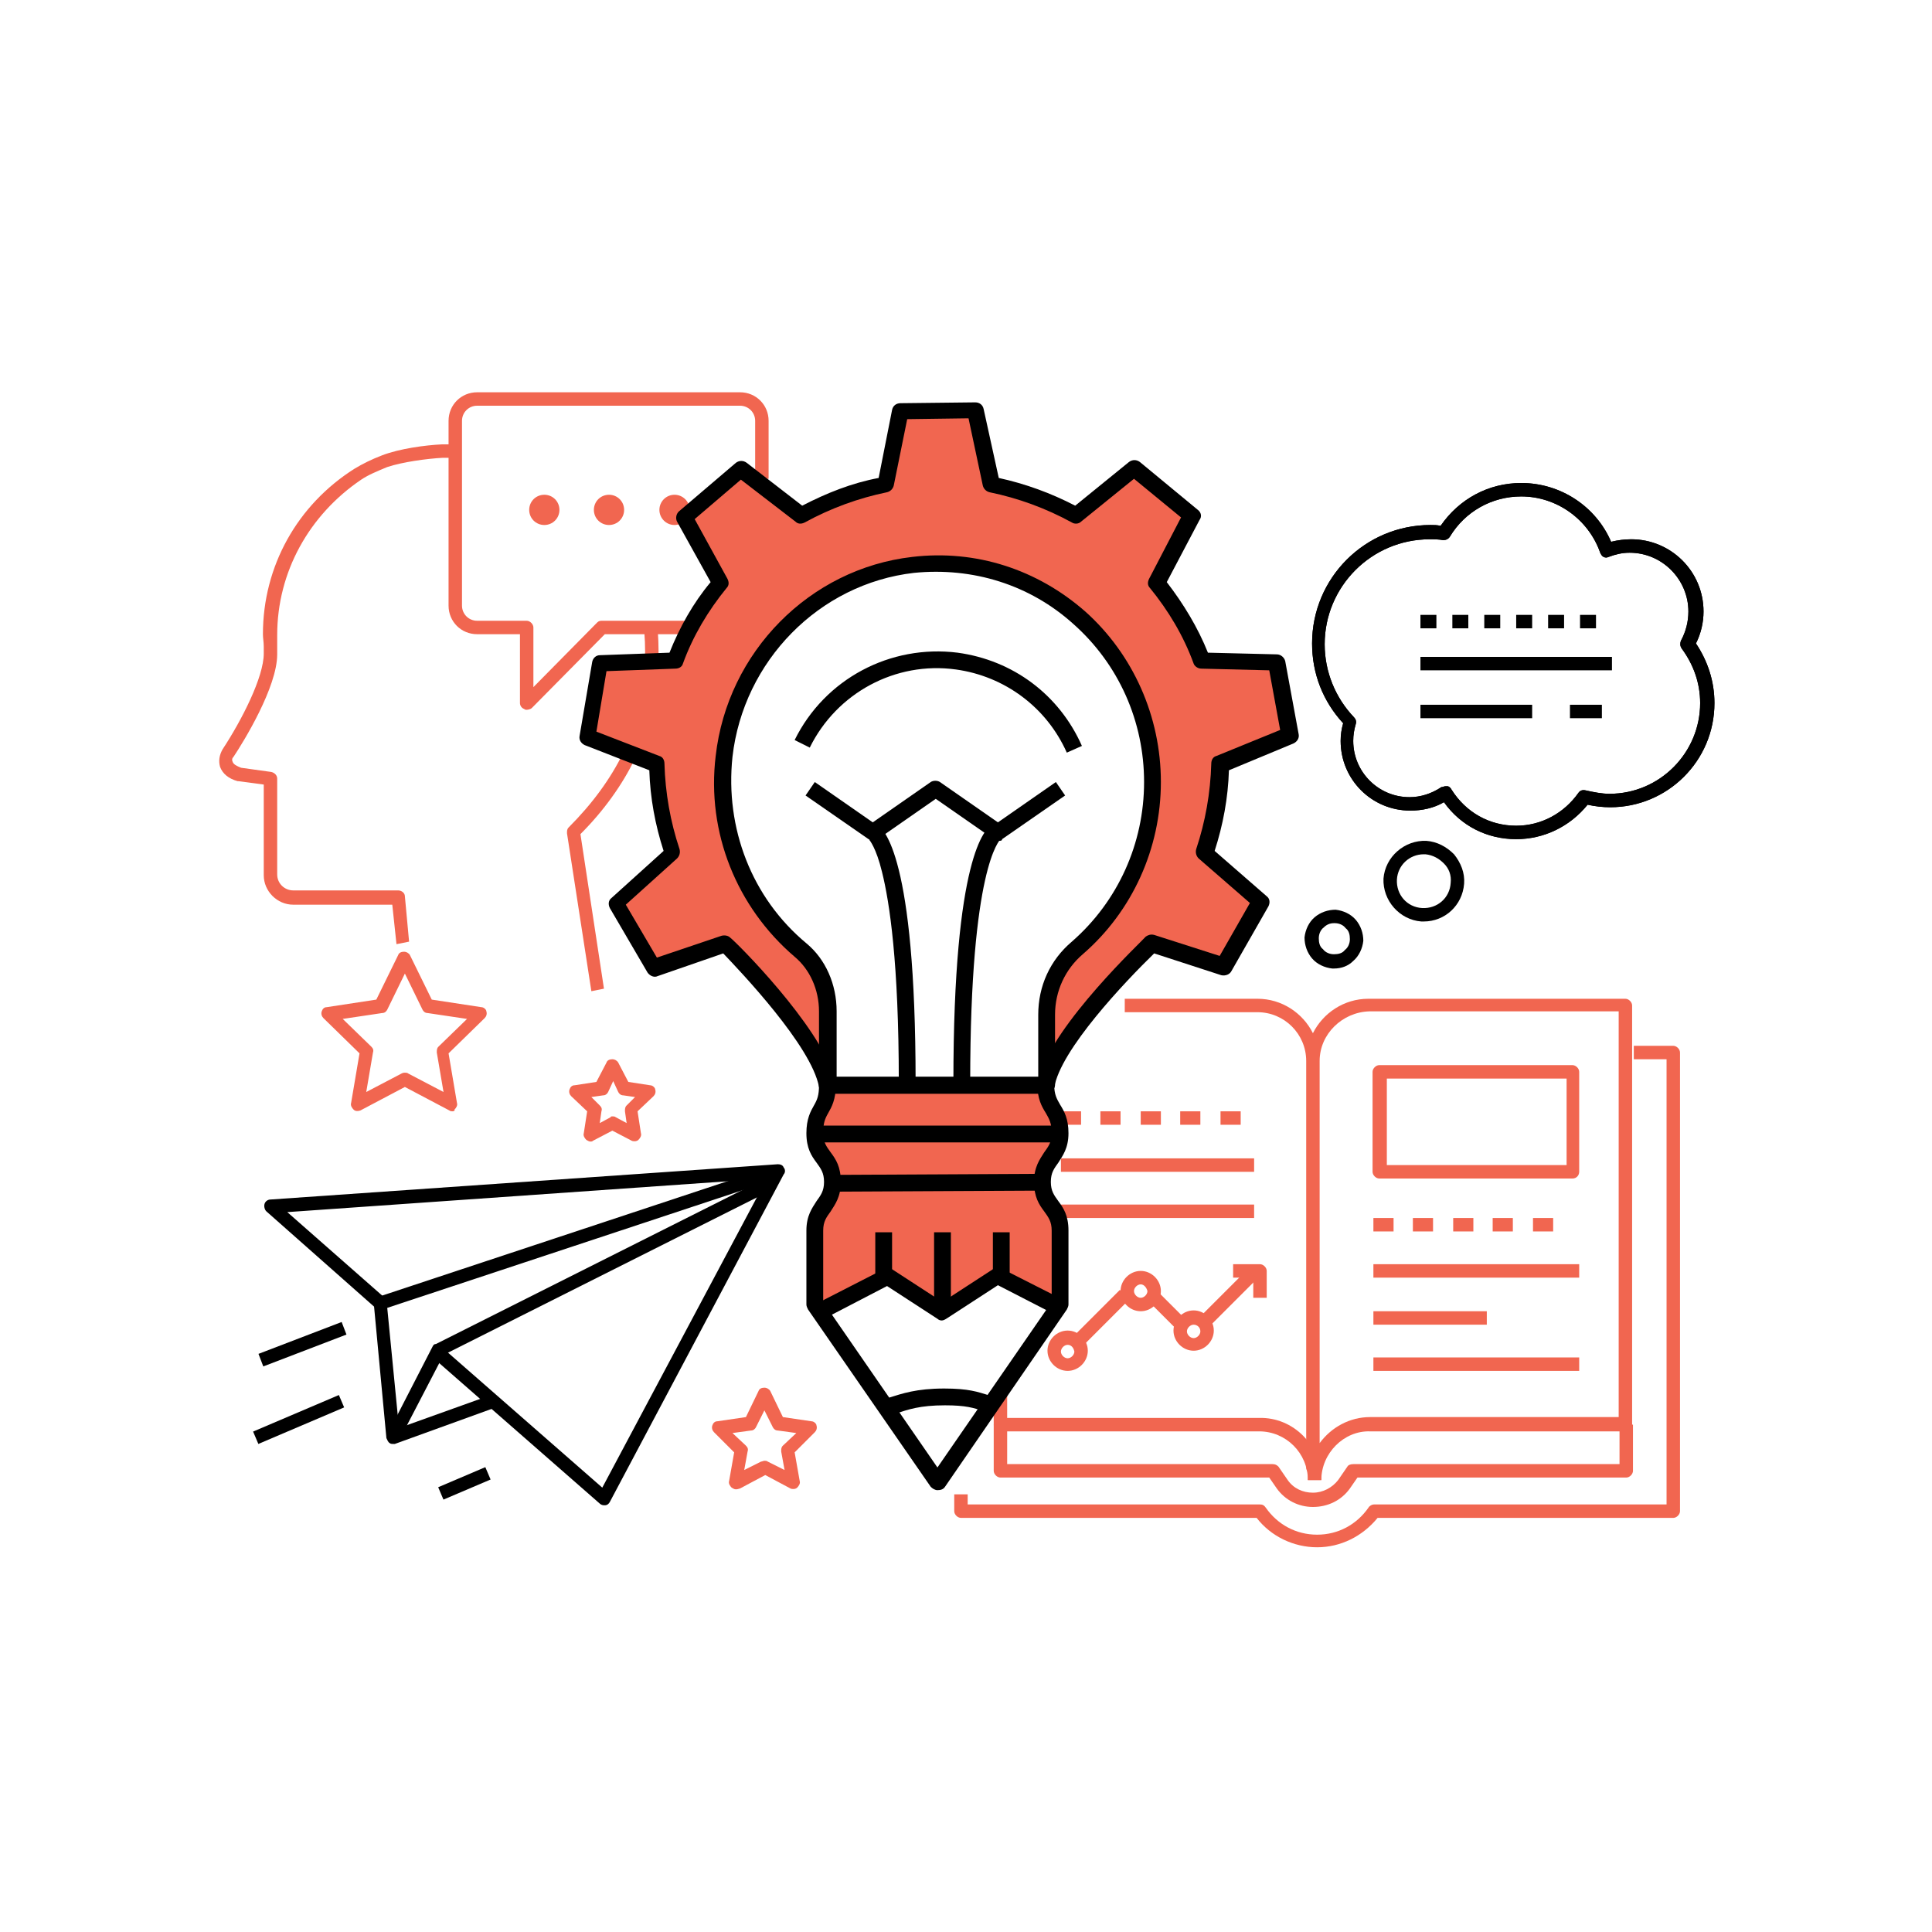 <?xml version="1.0" encoding="UTF-8"?> <!-- Generator: Adobe Illustrator 24.0.2, SVG Export Plug-In . SVG Version: 6.00 Build 0) --> <svg xmlns="http://www.w3.org/2000/svg" xmlns:xlink="http://www.w3.org/1999/xlink" id="Слой_1" x="0px" y="0px" viewBox="0 0 230 230" style="enable-background:new 0 0 230 230;" xml:space="preserve"> <style type="text/css"> .st0{fill:#F16650;} </style> <g> <g> <path class="st0" d="M156.8,184.2c-2.8,0-5.5-1.3-7.2-3.5h-35.2c-0.4,0-0.8-0.4-0.8-0.8v-2h1.6v1.2H150c0.3,0,0.5,0.1,0.7,0.4 c1.4,2,3.6,3.2,6.1,3.2s4.7-1.2,6.1-3.2c0.1-0.2,0.4-0.4,0.7-0.4h34.8v-53h-3.9v-1.6h4.7c0.4,0,0.8,0.4,0.8,0.8v54.6 c0,0.4-0.4,0.8-0.8,0.8h-35.2C162.2,182.9,159.6,184.2,156.8,184.2z"></path> </g> <g> <path class="st0" d="M156.3,179.4c-1.7,0-3.3-0.8-4.3-2.2l-0.9-1.3h-32c-0.4,0-0.8-0.4-0.8-0.8v-5.5h1.6v4.7h31.6 c0.3,0,0.5,0.1,0.7,0.3l1.1,1.6c0.7,1,1.8,1.5,3,1.5c1.2,0,2.3-0.6,3-1.5l1.1-1.6c0.1-0.2,0.4-0.3,0.7-0.3h31.7v-4.7h1.6v5.5 c0,0.4-0.4,0.8-0.8,0.8h-32l-0.9,1.3C159.7,178.6,158.1,179.4,156.3,179.4z"></path> </g> <g> <path class="st0" d="M157.3,176.2h-1.6c0-3.2-2.6-5.8-5.8-5.8h-30.8c-0.4,0-0.8-0.4-0.8-0.8v-3.5h1.6v2.7h30 C154,168.7,157.3,172.1,157.3,176.2z"></path> </g> <g> <path class="st0" d="M157.3,176.2h-1.6c0-0.3,0-0.6,0.1-0.9c-0.2-0.1-0.3-0.4-0.3-0.6v-48.4c0-3.2-2.6-5.8-5.8-5.8h-15.8v-1.6 h15.8c2.9,0,5.4,1.7,6.6,4.1c1.2-2.4,3.7-4.1,6.6-4.1h30.6c0.4,0,0.8,0.4,0.8,0.8v49.9c0,0.4-0.4,0.8-0.8,0.8h-30.4 C160,170.3,157.3,173,157.3,176.2z M157.1,126.3v45.5c1.4-1.9,3.6-3.1,6-3.1h29.6v-48.3H163C159.8,120.5,157.1,123.1,157.1,126.3z "></path> </g> <g> <rect x="126.3" y="137.9" class="st0" width="23" height="1.6"></rect> </g> <g> <rect x="126.3" y="143.4" class="st0" width="23" height="1.6"></rect> </g> <g> <rect x="163.5" y="150.5" class="st0" width="24.5" height="1.6"></rect> </g> <g> <rect x="163.5" y="156.1" class="st0" width="13.5" height="1.6"></rect> </g> <g> <rect x="163.5" y="161.6" class="st0" width="24.5" height="1.6"></rect> </g> <g> <g> <path class="st0" d="M150.8,154.5h-1.6v-2.4h-2.4v-1.6h3.2c0.4,0,0.8,0.4,0.8,0.8V154.5z"></path> </g> <g> <rect x="126.9" y="156.2" transform="matrix(0.707 -0.707 0.707 0.707 -72.633 138.641)" class="st0" width="8.2" height="1.6"></rect> </g> <g> <rect x="138.4" y="153.5" transform="matrix(0.707 -0.707 0.707 0.707 -69.701 144.181)" class="st0" width="1.6" height="5.5"></rect> </g> <g> <rect x="142.4" y="153.6" transform="matrix(0.707 -0.707 0.707 0.707 -66.325 148.758)" class="st0" width="7.9" height="1.6"></rect> </g> <g> <path class="st0" d="M135.8,156.1c-1.3,0-2.4-1.1-2.4-2.4s1.1-2.4,2.4-2.4c1.3,0,2.4,1.1,2.4,2.4S137.1,156.1,135.8,156.1z M135.8,152.9c-0.4,0-0.8,0.4-0.8,0.8c0,0.4,0.4,0.8,0.8,0.8c0.4,0,0.8-0.4,0.8-0.8C136.5,153.3,136.2,152.9,135.8,152.9z"></path> </g> <g> <path class="st0" d="M142.1,160.8c-1.3,0-2.4-1.1-2.4-2.4s1.1-2.4,2.4-2.4c1.3,0,2.4,1.1,2.4,2.4S143.4,160.8,142.1,160.8z M142.1,157.7c-0.4,0-0.8,0.4-0.8,0.8c0,0.4,0.4,0.8,0.8,0.8c0.4,0,0.8-0.4,0.8-0.8C142.9,158,142.5,157.7,142.1,157.7z"></path> </g> <g> <path class="st0" d="M127.1,163.2c-1.3,0-2.4-1.1-2.4-2.4s1.1-2.4,2.4-2.4c1.3,0,2.4,1.1,2.4,2.4S128.4,163.2,127.1,163.2z M127.1,160.1c-0.4,0-0.8,0.4-0.8,0.8c0,0.4,0.4,0.8,0.8,0.8c0.4,0,0.8-0.4,0.8-0.8C127.8,160.4,127.5,160.1,127.1,160.1z"></path> </g> </g> <g> <path class="st0" d="M187.2,140.3h-23c-0.4,0-0.8-0.4-0.8-0.8v-11.9c0-0.4,0.4-0.8,0.8-0.8h23c0.4,0,0.8,0.4,0.8,0.8v11.9 C188,139.9,187.7,140.3,187.2,140.3z M165.1,138.7h21.4v-10.3h-21.4V138.7z"></path> </g> <g> <rect x="182.5" y="145" class="st0" width="2.4" height="1.6"></rect> </g> <g> <rect x="177.7" y="145" class="st0" width="2.4" height="1.6"></rect> </g> <g> <rect x="173" y="145" class="st0" width="2.4" height="1.6"></rect> </g> <g> <rect x="168.2" y="145" class="st0" width="2.4" height="1.6"></rect> </g> <g> <rect x="163.5" y="145" class="st0" width="2.4" height="1.6"></rect> </g> <g> <rect x="145.3" y="132.3" class="st0" width="2.4" height="1.6"></rect> </g> <g> <rect x="140.5" y="132.3" class="st0" width="2.4" height="1.6"></rect> </g> <g> <rect x="135.8" y="132.3" class="st0" width="2.4" height="1.6"></rect> </g> <g> <rect x="131" y="132.3" class="st0" width="2.4" height="1.6"></rect> </g> <g> <rect x="126.3" y="132.3" class="st0" width="2.4" height="1.6"></rect> </g> </g> <g> <g> <path d="M71.9,179.2c-0.2,0-0.4-0.1-0.5-0.2l-20-17.5l1.1-1.2l19.2,16.8l19.6-36.8l-57.1,4l11.6,10.2l-1.1,1.2l-13-11.5 c-0.2-0.2-0.3-0.6-0.2-0.9c0.1-0.3,0.4-0.5,0.7-0.5l60.4-4.2c0.3,0,0.6,0.1,0.7,0.4c0.2,0.2,0.2,0.6,0,0.8l-20.7,39 c-0.1,0.2-0.3,0.4-0.6,0.4C72,179.2,72,179.2,71.9,179.2z"></path> </g> <g> <path d="M46.8,171.9c-0.1,0-0.3,0-0.4-0.1c-0.2-0.1-0.3-0.4-0.4-0.6l-1.5-16c0-0.4,0.2-0.7,0.5-0.8l47.4-15.7l0.5,1.5l-46.8,15.5 l1.4,14.3l10.6-3.8l0.5,1.5l-11.6,4.2C47,171.9,46.9,171.9,46.8,171.9z"></path> </g> <g> <path d="M47.5,171.5l-1.4-0.7l5.4-10.5c0.1-0.2,0.2-0.3,0.4-0.3l39.4-19.8l0.7,1.4l-39.2,19.7L47.5,171.5z"></path> </g> <g> <rect x="30.7" y="159.2" transform="matrix(0.934 -0.358 0.358 0.934 -54.896 23.473)" width="10.6" height="1.6"></rect> </g> <g> <rect x="30" y="168.2" transform="matrix(0.92 -0.392 0.392 0.92 -63.404 27.442)" width="11.1" height="1.6"></rect> </g> <g> <rect x="52.2" y="175.8" transform="matrix(0.92 -0.392 0.392 0.92 -64.773 35.778)" width="6.1" height="1.6"></rect> </g> </g> <g> <g> <path d="M180.5,99.9c-3.5,0-6.6-1.6-8.6-4.4c-1.2,0.7-2.6,1-4,1c-4.6,0-8.3-3.7-8.3-8.3c0-0.7,0.1-1.4,0.3-2.1 c-2.4-2.6-3.7-5.9-3.7-9.5c0-7.8,6.3-14.1,14.1-14.1c0.4,0,0.8,0,1.2,0.1c2.2-3.2,5.7-5.1,9.6-5.1c4.7,0,8.9,2.8,10.7,7 c0.8-0.2,1.6-0.3,2.4-0.3c4.7,0,8.6,3.8,8.6,8.6c0,1.3-0.3,2.6-0.9,3.8c1.4,2.1,2.2,4.5,2.2,7.1c0,6.9-5.6,12.4-12.4,12.4 c-0.9,0-1.8-0.1-2.7-0.3C186.9,98.4,183.8,99.9,180.5,99.9z M172.1,93.6c0.1,0,0.1,0,0.2,0c0.2,0,0.4,0.2,0.5,0.4 c1.7,2.7,4.5,4.3,7.7,4.3c3,0,5.7-1.5,7.4-3.9c0.2-0.3,0.5-0.4,0.9-0.3c0.9,0.2,1.9,0.4,2.8,0.4c6,0,10.8-4.9,10.8-10.8 c0-2.4-0.8-4.6-2.2-6.5c-0.2-0.3-0.2-0.6-0.1-0.9c0.6-1.1,0.9-2.3,0.9-3.5c0-3.8-3.1-7-7-7c-0.9,0-1.7,0.2-2.5,0.5 c-0.2,0.1-0.4,0.1-0.6,0c-0.2-0.1-0.3-0.3-0.4-0.5c-1.4-4-5.2-6.7-9.4-6.7c-3.5,0-6.7,1.8-8.5,4.8c-0.2,0.3-0.5,0.4-0.8,0.4 c-0.5-0.1-1.1-0.1-1.6-0.1c-6.9,0-12.5,5.6-12.5,12.5c0,3.3,1.3,6.4,3.5,8.7c0.2,0.2,0.3,0.5,0.2,0.8c-0.2,0.7-0.3,1.3-0.3,2 c0,3.7,3,6.7,6.7,6.7c1.3,0,2.6-0.4,3.8-1.2C171.8,93.7,171.9,93.6,172.1,93.6z"></path> </g> <g> <path d="M158.8,115.3c-0.1,0-0.2,0-0.2,0c-0.9-0.1-1.8-0.5-2.4-1.2c-0.6-0.7-0.9-1.6-0.9-2.5c0.1-0.9,0.5-1.8,1.2-2.4 c0.7-0.6,1.6-0.9,2.5-0.9c0.9,0.1,1.8,0.5,2.4,1.2c0.6,0.7,0.9,1.6,0.9,2.5c-0.1,0.9-0.5,1.8-1.2,2.4 C160.5,115,159.7,115.3,158.8,115.3z M158.8,109.9c-0.5,0-0.9,0.2-1.2,0.5c-0.4,0.3-0.6,0.8-0.6,1.3c0,0.5,0.1,1,0.5,1.3 c0.3,0.4,0.8,0.6,1.3,0.6c0.5,0,1-0.1,1.3-0.5c0.4-0.3,0.6-0.8,0.6-1.3c0-0.5-0.1-1-0.5-1.3c-0.3-0.4-0.8-0.6-1.3-0.6 C158.9,109.9,158.9,109.9,158.8,109.9z"></path> </g> <g> <path d="M169.5,109.7c-0.1,0-0.2,0-0.3,0c-2.6-0.2-4.6-2.5-4.5-5.1c0.2-2.6,2.5-4.6,5.1-4.5c1.3,0.1,2.4,0.7,3.3,1.6 c0.8,1,1.3,2.2,1.2,3.5C174.1,107.8,172,109.7,169.5,109.7z M169.5,101.7c-1.7,0-3.1,1.3-3.2,3c-0.1,1.8,1.2,3.3,3,3.4 c1.8,0.1,3.3-1.2,3.4-3c0.1-0.9-0.2-1.7-0.8-2.3c-0.6-0.6-1.3-1-2.2-1.1C169.6,101.7,169.6,101.7,169.5,101.7z"></path> </g> <g> <path d="M180.5,99.9c-3.5,0-6.6-1.6-8.6-4.4c-1.2,0.7-2.6,1-4,1c-4.6,0-8.3-3.7-8.3-8.3c0-0.7,0.1-1.4,0.3-2.1 c-2.4-2.6-3.7-5.9-3.7-9.5c0-7.8,6.3-14.1,14.1-14.1c0.4,0,0.8,0,1.2,0.1c2.2-3.2,5.7-5.1,9.6-5.1c4.7,0,8.9,2.8,10.7,7 c0.8-0.2,1.6-0.3,2.4-0.3c4.7,0,8.6,3.8,8.6,8.6c0,1.3-0.3,2.6-0.9,3.8c1.4,2.1,2.2,4.5,2.2,7.1c0,6.9-5.6,12.4-12.4,12.4 c-0.9,0-1.8-0.1-2.7-0.3C186.9,98.4,183.8,99.9,180.5,99.9z M172.1,93.6c0.1,0,0.1,0,0.2,0c0.2,0,0.4,0.2,0.5,0.4 c1.7,2.7,4.5,4.3,7.7,4.3c3,0,5.7-1.5,7.4-3.9c0.2-0.3,0.5-0.4,0.9-0.3c0.9,0.2,1.9,0.4,2.8,0.4c6,0,10.8-4.9,10.8-10.8 c0-2.4-0.8-4.6-2.2-6.5c-0.2-0.3-0.2-0.6-0.1-0.9c0.6-1.1,0.9-2.3,0.9-3.5c0-3.8-3.1-7-7-7c-0.9,0-1.7,0.2-2.5,0.5 c-0.2,0.1-0.4,0.1-0.6,0c-0.2-0.1-0.3-0.3-0.4-0.5c-1.4-4-5.2-6.7-9.4-6.7c-3.5,0-6.7,1.8-8.5,4.8c-0.2,0.3-0.5,0.4-0.8,0.4 c-0.5-0.1-1.1-0.1-1.6-0.1c-6.9,0-12.5,5.6-12.5,12.5c0,3.3,1.3,6.4,3.5,8.7c0.2,0.2,0.3,0.5,0.2,0.8c-0.2,0.7-0.3,1.3-0.3,2 c0,3.7,3,6.7,6.7,6.7c1.3,0,2.6-0.4,3.8-1.2C171.8,93.7,171.9,93.6,172.1,93.6z"></path> </g> <g> <rect x="169.1" y="78.2" width="22.8" height="1.6"></rect> </g> <g> <rect x="169.1" y="83.9" width="13.3" height="1.6"></rect> </g> <g> <rect x="186.9" y="83.9" width="3.8" height="1.6"></rect> </g> <g> <rect x="188.1" y="73.2" width="1.9" height="1.6"></rect> </g> <g> <rect x="184.3" y="73.2" width="1.9" height="1.6"></rect> </g> <g> <rect x="180.5" y="73.2" width="1.9" height="1.6"></rect> </g> <g> <rect x="176.7" y="73.2" width="1.9" height="1.6"></rect> </g> <g> <rect x="172.9" y="73.2" width="1.9" height="1.6"></rect> </g> <g> <rect x="169.1" y="73.2" width="1.9" height="1.6"></rect> </g> </g> <g> <g> <path class="st0" d="M78.2,81.9l-1.6-0.2c0.1-1.1,0.2-2.2,0.2-3.2c0-1.4,0-2.8-0.2-4.1l1.6-0.2c0.2,1.4,0.2,2.8,0.2,4.3 C78.4,79.6,78.3,80.8,78.2,81.9z"></path> </g> <g> <path class="st0" d="M70.4,118l-2.9-18.8c0-0.3,0-0.5,0.2-0.7c2.8-2.8,5-5.8,6.5-8.9l1.4,0.7c-1.5,3.1-3.7,6.2-6.5,9l2.8,18.4 L70.4,118z"></path> </g> <g> <path class="st0" d="M47.2,112.4l-0.5-4.7H34.9c-1.9,0-3.5-1.6-3.5-3.5V93.4l-3-0.4c0,0-0.1,0-0.1,0c-1.1-0.3-1.8-0.9-2.1-1.7 c-0.2-0.7-0.1-1.4,0.3-2.1c2.3-3.5,4.9-8.6,4.9-11.4v-0.8c0-0.6-0.1-1-0.1-1.5c0-8.1,4.1-15.4,10.9-19.7c1-0.6,2-1.1,3.3-1.6 c2.1-0.8,5.1-1.2,7.1-1.3c0.5,0,1,0,1.5,0l0,1.6c-0.5,0-0.9,0-1.4,0c-1.9,0.1-4.8,0.5-6.6,1.1c-1.2,0.5-2.2,0.9-3.1,1.5 C36.8,61.3,33,68.1,33,75.6c0,0.4,0,0.9,0,1.4c0,0,0,0,0,0.1v0.8c0,3.9-4,10.4-5.2,12.2c-0.2,0.2-0.2,0.4-0.1,0.6 c0.1,0.3,0.5,0.5,1,0.7l3.6,0.5c0.4,0.1,0.7,0.4,0.7,0.8v11.4c0,1.1,0.9,1.9,1.9,1.9h12.5c0.4,0,0.8,0.3,0.8,0.7l0.5,5.4 L47.2,112.4z"></path> </g> <g> <path class="st0" d="M62.7,84.5c-0.1,0-0.2,0-0.3-0.1c-0.3-0.1-0.5-0.4-0.5-0.7v-8.2h-5.1c-1.9,0-3.4-1.5-3.4-3.4v-22 c0-1.9,1.5-3.4,3.4-3.4h31.3c1.9,0,3.4,1.5,3.4,3.4V57h-1.6v-6.9c0-1-0.8-1.8-1.8-1.8H56.8c-1,0-1.8,0.8-1.8,1.8v22 c0,1,0.8,1.8,1.8,1.8h5.9c0.4,0,0.8,0.4,0.8,0.8v7.1l7.6-7.7c0.2-0.2,0.4-0.2,0.6-0.2h9.9v1.6H72l-8.7,8.8 C63.2,84.4,62.9,84.5,62.7,84.5z"></path> </g> <g> <g> <path class="st0" d="M66.6,60.7c0,1-0.8,1.8-1.8,1.8S63,61.7,63,60.7c0-1,0.8-1.8,1.8-1.8S66.6,59.7,66.6,60.7z"></path> </g> <g> <path class="st0" d="M74.3,60.7c0,1-0.8,1.8-1.8,1.8c-1,0-1.8-0.8-1.8-1.8c0-1,0.8-1.8,1.8-1.8C73.5,58.9,74.3,59.7,74.3,60.7z"></path> </g> <g> <circle class="st0" cx="80.3" cy="60.7" r="1.8"></circle> </g> </g> </g> <g> <g> <path class="st0" d="M53.9,132.3c-0.1,0-0.3,0-0.4-0.1l-5.3-2.8l-5.3,2.8c-0.3,0.1-0.6,0.1-0.8-0.1c-0.2-0.2-0.4-0.5-0.3-0.8 l1-5.9l-4.3-4.2c-0.2-0.2-0.3-0.5-0.2-0.8c0.1-0.3,0.3-0.5,0.6-0.5l5.9-0.9l2.6-5.3c0.1-0.3,0.4-0.4,0.7-0.4 c0.3,0,0.6,0.2,0.7,0.4l2.6,5.3l5.9,0.9c0.3,0,0.6,0.3,0.6,0.5c0.1,0.3,0,0.6-0.2,0.8l-4.3,4.2l1,5.9c0.1,0.3-0.1,0.6-0.3,0.8 C54.2,132.2,54,132.3,53.9,132.3z M48.2,127.7c0.1,0,0.3,0,0.4,0.1l4.2,2.2l-0.8-4.7c0-0.3,0-0.5,0.2-0.7l3.4-3.3l-4.7-0.7 c-0.3,0-0.5-0.2-0.6-0.4l-2.1-4.3l-2.1,4.3c-0.1,0.2-0.3,0.4-0.6,0.4l-4.7,0.7l3.4,3.3c0.2,0.2,0.3,0.4,0.2,0.7l-0.8,4.7l4.2-2.2 C48,127.7,48.1,127.7,48.2,127.7z"></path> </g> </g> <g> <g> <path class="st0" d="M70.3,135.9c-0.2,0-0.3-0.1-0.5-0.2c-0.2-0.2-0.4-0.5-0.3-0.8l0.4-2.6l-1.9-1.8c-0.2-0.2-0.3-0.5-0.2-0.8 c0.1-0.3,0.3-0.5,0.6-0.5l2.6-0.4l1.2-2.3c0.1-0.3,0.4-0.4,0.7-0.4c0.3,0,0.6,0.2,0.7,0.4l1.2,2.3l2.6,0.4c0.3,0,0.6,0.3,0.6,0.5 c0.1,0.3,0,0.6-0.2,0.8l-1.9,1.8l0.4,2.6c0.1,0.3-0.1,0.6-0.3,0.8c-0.2,0.2-0.6,0.2-0.8,0.1l-2.3-1.2l-2.3,1.2 C70.5,135.9,70.4,135.9,70.3,135.9z M72.9,132.9c0.1,0,0.3,0,0.4,0.1l1.3,0.7l-0.2-1.4c0-0.3,0-0.5,0.2-0.7l1-1l-1.4-0.2 c-0.3,0-0.5-0.2-0.6-0.4l-0.6-1.3l-0.6,1.3c-0.1,0.2-0.3,0.4-0.6,0.4l-1.4,0.2l1,1c0.2,0.2,0.3,0.4,0.2,0.7l-0.2,1.4l1.3-0.7 C72.7,132.9,72.8,132.9,72.9,132.9z"></path> </g> </g> <g> <g> <path class="st0" d="M87.6,177.3c-0.2,0-0.3-0.1-0.5-0.2c-0.2-0.2-0.4-0.5-0.3-0.8l0.6-3.4l-2.4-2.4c-0.2-0.2-0.3-0.5-0.2-0.8 c0.1-0.3,0.3-0.5,0.6-0.5l3.4-0.5l1.5-3.1c0.1-0.3,0.4-0.4,0.7-0.4c0.3,0,0.6,0.2,0.7,0.4l1.5,3.1l3.4,0.5c0.3,0,0.6,0.3,0.6,0.5 c0.1,0.3,0,0.6-0.2,0.8l-2.4,2.4l0.6,3.4c0.1,0.3-0.1,0.6-0.3,0.8c-0.2,0.2-0.6,0.2-0.8,0.1l-3-1.6l-3,1.6 C87.8,177.3,87.7,177.3,87.6,177.3z M91,173.9c0.1,0,0.3,0,0.4,0.1l2,1l-0.4-2.2c0-0.3,0-0.5,0.2-0.7l1.6-1.5l-2.2-0.3 c-0.3,0-0.5-0.2-0.6-0.4l-1-2l-1,2c-0.1,0.2-0.3,0.4-0.6,0.4l-2.2,0.3l1.6,1.5c0.2,0.2,0.3,0.4,0.2,0.7l-0.4,2.2l2-1 C90.7,174,90.9,173.9,91,173.9z"></path> </g> </g> <g> <g> <path class="st0" d="M145.8,90.4l8.4-3.4l-1.6-8.8l-8.9-0.2c-1.3-3.4-3.1-6.5-5.4-9.3l4.2-8l-6.9-5.7l-7,5.6 c-3.1-1.7-6.5-3-10.1-3.7l-1.9-8.8l-8.9,0.1l-1.7,8.8c-3.6,0.7-7,1.9-10.1,3.7l-7.1-5.5l-6.8,5.8l4.3,7.8 c-2.3,2.8-4.1,5.9-5.4,9.3l-9,0.4l-1.5,8.8l8.3,3.2c0.1,3.7,0.7,7.3,1.9,10.6l-6.7,6.1l4.5,7.7l8.5-2.9c0,0,9.6,10.2,11.6,16.3 v-10.1l-1.3-3.7l-5.3-4.2l-3.9-7.5L85.5,93l2.1-9.2l5.5-9.4l7.3-5.3l7.6-2l9.1,0.6l9.3,3.7l7.6,9.3l3.4,10.7l-1,7.8l-2.9,7.2 l-6.1,7.2l-2.9,4.1v10.6c1.8-6.1,13.1-16.2,13.1-16.2l8.6,2.7l4.4-7.8l-6.7-5.9C145.1,97.7,145.7,94.1,145.8,90.4z"></path> </g> <g> <g> <path class="st0" d="M127,155.6l-8.2-4.2l-6.5,4.2l-6.5-4.2l-8.2,4.2v0c0,0,0-5.1,0-8.9c0-2.9,2.1-2.9,2.1-5.8 c0-2.9-2.1-2.9-2.1-5.8c0-2.9,1.4-3.1,1.4-6l25.4-0.2c0,2.9,1.8,3.2,1.8,6.1c0,2.9-2.1,2.9-2.1,5.8c0,2.9,2.1,2.7,2.1,5.6 c0,2.9,0,9,0,9L127,155.6z"></path> </g> <g> <path d="M111.6,177.4c-0.3,0-0.6-0.2-0.8-0.4l-14.6-21.1c-0.1-0.2-0.2-0.4-0.2-0.6v-8.8c0-1.8,0.7-2.7,1.2-3.5 c0.5-0.7,0.9-1.2,0.9-2.3c0-1.1-0.4-1.6-0.9-2.3c-0.6-0.8-1.2-1.7-1.2-3.5c0-1.7,0.5-2.6,0.9-3.3c0.4-0.7,0.6-1.2,0.6-2.4h2 c0,1.7-0.5,2.6-0.9,3.3c-0.4,0.7-0.6,1.2-0.6,2.4c0,1.1,0.4,1.6,0.9,2.3c0.6,0.8,1.2,1.7,1.2,3.5c0,1.8-0.7,2.7-1.2,3.5 c-0.5,0.7-0.9,1.2-0.9,2.3v8.5l13.6,19.7l13.6-19.7v-8.5c0-1.1-0.4-1.6-0.9-2.3c-0.6-0.8-1.2-1.7-1.2-3.5c0-1.8,0.7-2.7,1.2-3.5 c0.5-0.7,0.9-1.2,0.9-2.3c0-1.2-0.3-1.7-0.7-2.4c-0.5-0.8-1-1.7-1-3.4h2c0,1.2,0.3,1.7,0.7,2.4c0.5,0.8,1,1.7,1,3.4 c0,1.8-0.7,2.7-1.2,3.5c-0.5,0.7-0.9,1.2-0.9,2.3c0,1.1,0.4,1.6,0.9,2.3c0.6,0.8,1.2,1.7,1.2,3.5v8.8c0,0.2-0.1,0.4-0.2,0.6 L112.5,177C112.3,177.3,112,177.4,111.6,177.4z"></path> </g> <g> <rect x="97" y="134" width="29.2" height="2"></rect> </g> <g> <rect x="99.4" y="139.8" transform="matrix(1 -5.079934e-03 5.079934e-03 1 -0.714 0.57)" width="24.7" height="2"></rect> </g> <g> <path d="M112.1,157.2c-0.2,0-0.4-0.1-0.5-0.2l-6-3.9l-7.7,4l-0.9-1.8l8.2-4.2c0.3-0.2,0.7-0.1,1,0l6,3.9l6-3.9 c0.3-0.2,0.7-0.2,1-0.1l7.3,3.7l-0.9,1.8l-6.8-3.5l-6,3.9C112.5,157.1,112.3,157.2,112.1,157.2z"></path> </g> <g> <path d="M124.5,130.2h-26c-0.5,0-0.9-0.3-1-0.8c-0.9-4.9-9.4-13.8-11.4-15.9l-7.8,2.7c-0.4,0.2-0.9,0-1.2-0.4l-4.5-7.7 c-0.2-0.4-0.2-0.9,0.2-1.2l6.2-5.6c-1-3.1-1.6-6.3-1.7-9.6l-7.7-3c-0.4-0.2-0.7-0.6-0.6-1.1l1.5-8.8c0.1-0.5,0.5-0.8,0.9-0.8 l8.3-0.3c1.2-3,2.8-5.9,4.9-8.4l-4-7.2c-0.2-0.4-0.1-0.9,0.2-1.2l6.8-5.8c0.4-0.3,0.9-0.3,1.3,0l6.6,5.1c2.9-1.5,5.9-2.7,9.1-3.3 l1.6-8.1c0.1-0.5,0.5-0.8,1-0.8l8.9-0.1c0.5,0,0.9,0.3,1,0.8l1.8,8.2c3.2,0.7,6.2,1.8,9.1,3.3l6.4-5.2c0.4-0.3,0.9-0.3,1.3,0 l6.9,5.7c0.4,0.3,0.5,0.8,0.2,1.2l-3.9,7.4c2,2.6,3.7,5.4,4.9,8.4l8.2,0.2c0.5,0,0.9,0.4,1,0.8l1.6,8.7c0.1,0.5-0.2,0.9-0.6,1.1 l-7.7,3.2c-0.1,3.3-0.7,6.5-1.7,9.6l6.2,5.4c0.4,0.3,0.4,0.8,0.2,1.2l-4.4,7.7c-0.2,0.4-0.7,0.6-1.2,0.5l-8-2.6 c-3.4,3.3-11.2,11.5-11.9,16C125.5,129.9,125,130.2,124.5,130.2z M99.3,128.2h24.4c1.8-6.4,12.3-16.2,12.7-16.7 c0.3-0.2,0.6-0.3,1-0.2l7.8,2.5l3.6-6.3l-6.1-5.3c-0.3-0.3-0.4-0.7-0.3-1.1c1.1-3.3,1.7-6.7,1.8-10.2c0-0.4,0.2-0.8,0.6-0.9 l7.6-3.1l-1.3-7.1l-8.1-0.2c-0.4,0-0.8-0.3-0.9-0.6c-1.2-3.3-3-6.3-5.2-9c-0.3-0.3-0.3-0.7-0.1-1.1l3.8-7.3l-5.6-4.6l-6.3,5.1 c-0.3,0.3-0.8,0.3-1.1,0.1c-3.1-1.7-6.4-2.9-9.8-3.6c-0.4-0.1-0.7-0.4-0.8-0.8l-1.7-8l-7.3,0.1l-1.6,7.9 c-0.1,0.4-0.4,0.7-0.8,0.8c-3.4,0.7-6.7,1.9-9.8,3.6c-0.4,0.2-0.8,0.2-1.1-0.1l-6.5-5l-5.5,4.7l3.9,7.1c0.2,0.4,0.2,0.8-0.1,1.1 c-2.2,2.7-4,5.7-5.2,9c-0.1,0.4-0.5,0.6-0.9,0.6l-8.2,0.3l-1.2,7.2l7.5,2.9c0.4,0.1,0.6,0.5,0.6,0.9c0.1,3.5,0.7,6.9,1.8,10.2 c0.1,0.4,0,0.8-0.3,1.1l-6.1,5.5l3.7,6.3l7.7-2.6c0.4-0.1,0.8,0,1,0.2C87.6,112.1,97.5,122,99.3,128.2z"></path> </g> <g> <rect x="104.2" y="146.7" width="2" height="5.8"></rect> </g> <g> <rect x="118.2" y="146.7" width="2" height="5.8"></rect> </g> <g> <rect x="111.2" y="146.7" width="2" height="9.3"></rect> </g> <g> <path d="M105.9,168.5l-0.6-1.9c0.2-0.1,0.3-0.1,0.5-0.2c1.6-0.5,3.3-1.1,6.6-1.1c2.9,0,4,0.4,5.3,0.8c0.2,0.1,0.4,0.1,0.6,0.2 l-0.6,1.9c-0.2-0.1-0.4-0.1-0.6-0.2c-1.2-0.4-2.1-0.7-4.6-0.7c-3,0-4.4,0.5-5.9,1C106.3,168.4,106.1,168.5,105.9,168.5z"></path> </g> <g> <g> <path d="M124.5,130.2h-26c-0.6,0-1-0.4-1-1l0-8.8c0-2.6-1.1-5-2.9-6.5C87.7,108,84.1,99.1,85.2,90c1.4-12.4,11.2-22.3,23.4-23.7 c7.6-0.9,14.9,1.5,20.6,6.5c5.7,5.1,9,12.5,9,20.3c0,7.9-3.4,15.4-9.3,20.5c-2.1,1.8-3.3,4.4-3.3,7.2v8.4 C125.5,129.8,125.1,130.2,124.5,130.2z M99.6,128.2h24v-7.4c0-3.4,1.4-6.5,4-8.7c5.5-4.8,8.6-11.7,8.6-19c0-7.2-3-14-8.4-18.8 c-5.2-4.7-12-6.8-19-6.1c-11.3,1.3-20.3,10.5-21.6,21.9c-0.9,8.5,2.3,16.8,8.8,22.2c2.3,1.9,3.6,4.9,3.6,8.1L99.6,128.2z"></path> </g> <g> <g> <path d="M118.9,100.1c-0.2,0-0.4-0.1-0.6-0.2l-6.9-4.8l-6.9,4.8c-0.3,0.2-0.8,0.2-1.1,0l-7.5-5.2l1.1-1.6l6.9,4.8l6.9-4.8 c0.3-0.2,0.8-0.2,1.1,0l6.9,4.8l6.9-4.8l1.1,1.6l-7.5,5.2C119.3,100.1,119.1,100.1,118.9,100.1z"></path> </g> <g> <path d="M109,128.8h-2c0-14.2-1.1-21.4-2-25c-0.7-2.9-1.5-3.8-1.5-3.8l0.9-1.8C105.2,98.6,109,101.9,109,128.8z"></path> </g> <g> <path d="M115.5,128.8h-2c0-26.9,3.8-30.2,4.6-30.6l0.9,1.8c0.1,0,0.1-0.1,0.1-0.1C119,100.1,115.5,103.2,115.5,128.8z"></path> </g> </g> <g> <path d="M127,89.6c-2.4-5.4-7.4-9.1-13.2-9.9c-7.2-1-14.2,2.8-17.4,9.3l-1.8-0.9c3.6-7.3,11.4-11.4,19.4-10.4 c6.6,0.9,12.1,5,14.8,11.1L127,89.6z"></path> </g> </g> </g> </g> </svg> 